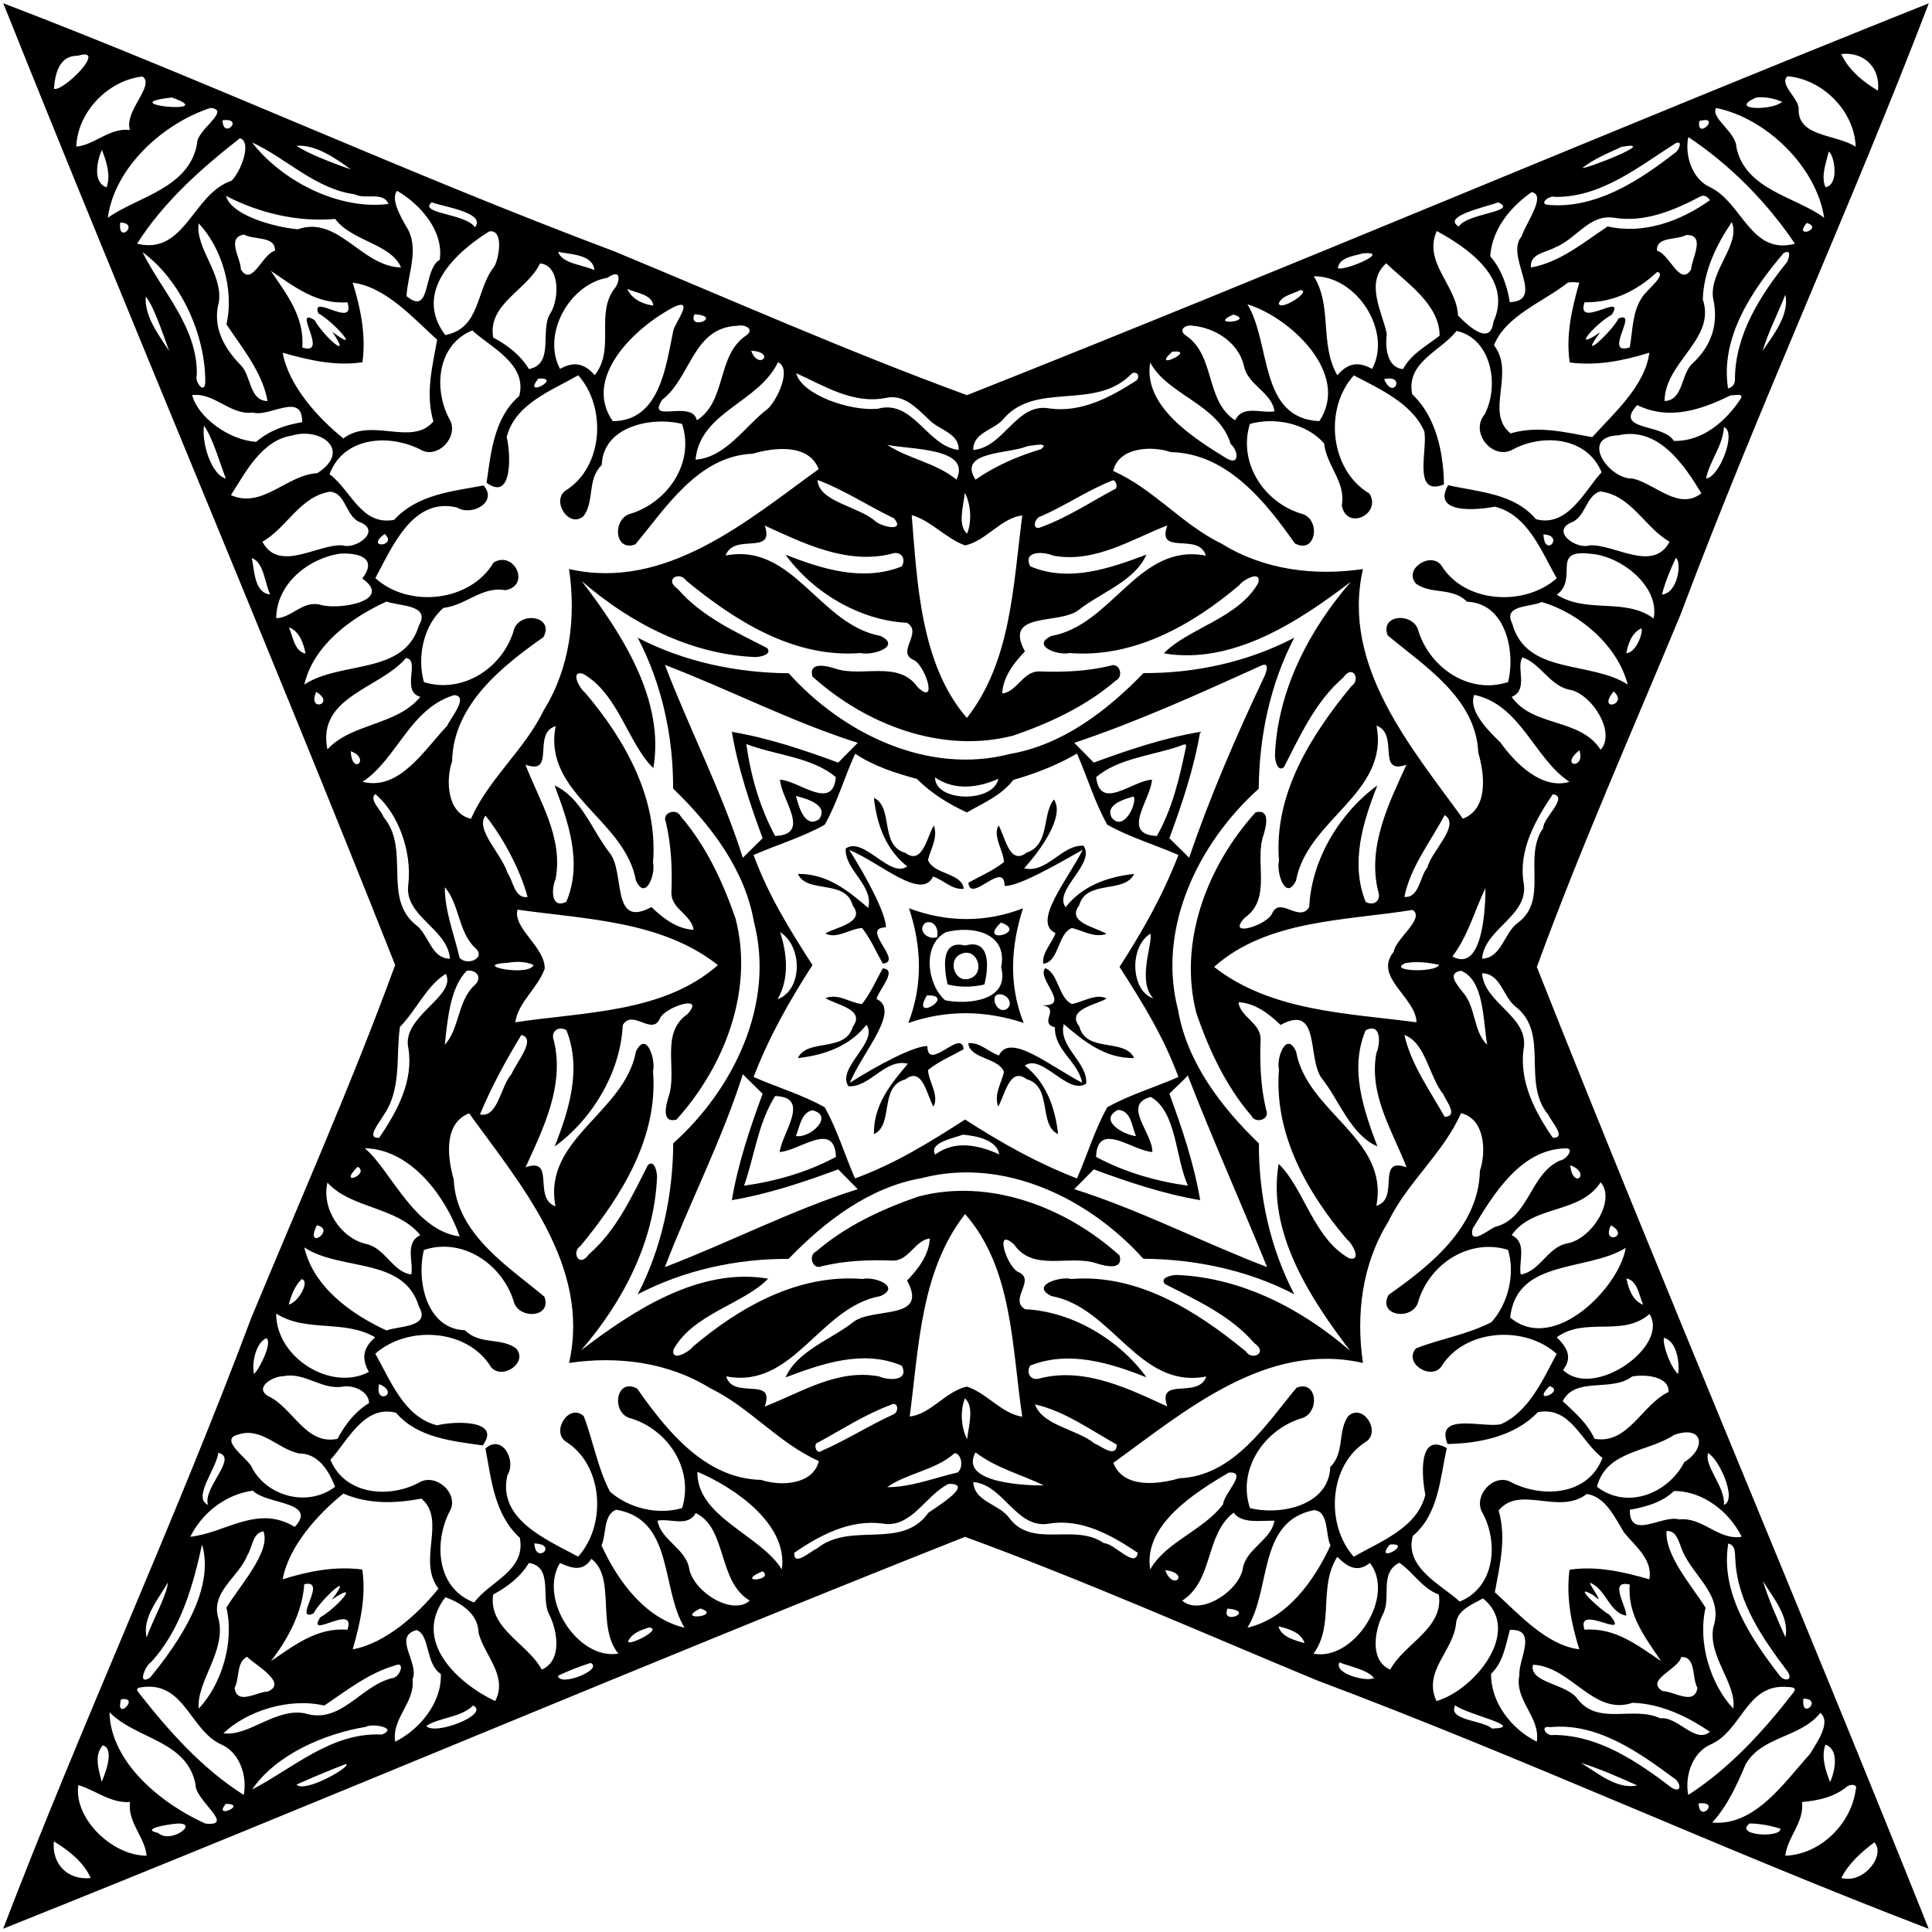<?xml version="1.0" encoding="UTF-8" ?>
<!DOCTYPE svg PUBLIC "-//W3C//DTD SVG 1.1//EN" "http://www.w3.org/Graphics/SVG/1.1/DTD/svg11.dtd">
<svg width="721pt" height="721pt" viewBox="0 0 721 721" version="1.1" xmlns="http://www.w3.org/2000/svg">
<path fill="#000000" opacity="1.00" d=" M 1.22 1.22 C 77.57 30.40 152.38 64.95 229.25 93.80 C 272.94 111.91 316.40 131.20 360.87 147.47 C 480.95 99.90 600.24 49.00 719.81 1.23 C 690.59 77.58 656.04 152.38 627.20 229.25 C 609.09 272.94 589.80 316.40 573.53 360.87 C 621.10 480.95 672.00 600.24 719.77 719.81 C 643.42 690.59 568.62 656.04 491.75 627.20 C 448.06 609.09 404.60 589.80 360.13 573.53 C 240.05 621.10 120.76 672.00 1.19 719.77 C 30.41 643.42 64.96 568.62 93.80 491.75 C 111.91 448.06 131.20 404.60 147.47 360.13 C 99.89 240.06 49.04 120.78 1.22 1.22 M 29.08 20.80 C 22.11 20.65 20.52 27.53 20.14 33.14 C 23.58 34.38 40.51 17.29 29.08 20.80 M 687.15 20.15 C 689.70 25.99 695.53 30.77 700.84 33.82 C 701.77 25.28 695.67 19.24 687.15 20.15 M 53.20 28.55 C 40.38 29.96 28.97 41.70 28.46 54.71 C 35.32 54.14 40.86 47.57 48.50 48.51 C 46.17 41.51 57.96 31.94 53.20 28.55 M 667.07 28.45 C 663.86 31.50 671.04 36.39 671.25 40.47 C 670.74 51.21 684.99 49.95 692.52 54.74 C 692.07 41.47 680.21 29.57 667.07 28.45 M 64.14 36.39 C 40.84 38.95 82.93 42.94 64.14 36.39 M 655.36 36.42 C 644.63 41.14 661.28 41.40 665.07 38.02 C 662.05 36.70 658.63 36.00 655.36 36.42 M 78.57 40.27 C 61.03 45.98 42.77 62.34 40.24 81.28 C 51.05 73.46 70.62 70.39 73.55 53.56 C 73.30 48.52 86.48 41.08 78.57 40.27 M 640.42 40.30 C 638.24 44.01 647.88 49.24 648.01 54.98 C 651.33 70.97 670.51 73.51 680.76 81.28 C 677.87 62.15 658.99 44.00 640.42 40.30 M 83.06 44.88 C 83.24 52.34 91.41 43.83 83.06 44.88 M 634.17 45.16 C 633.01 52.68 642.80 42.86 634.17 45.16 M 89.55 51.58 C 75.12 62.85 60.95 75.46 51.15 90.96 C 69.18 95.31 71.86 72.29 86.40 67.45 C 89.88 64.08 94.14 52.97 89.55 51.58 M 630.04 51.15 C 628.69 57.99 631.41 66.79 638.18 69.87 C 650.19 75.54 653.36 95.39 669.85 90.96 C 659.47 75.51 645.58 61.42 630.04 51.15 M 94.08 53.17 C 105.01 67.37 126.23 78.50 144.96 76.11 C 143.07 71.31 136.25 74.60 132.49 72.53 C 117.75 70.61 106.76 58.93 94.08 53.17 M 625.42 53.40 C 611.75 62.02 597.77 73.63 580.44 73.49 C 578.48 72.67 574.07 76.01 577.58 76.44 C 595.48 78.06 611.54 67.56 625.07 57.04 C 626.44 56.36 628.21 52.22 625.42 53.40 M 110.64 54.41 C 114.99 57.35 124.19 60.90 130.91 63.20 C 125.17 59.05 117.92 53.90 110.64 54.41 M 605.20 54.79 C 600.19 57.12 594.95 59.20 590.58 62.64 C 591.56 63.26 619.91 52.20 605.20 54.79 M 38.02 55.93 C 36.20 60.00 34.51 68.09 39.76 69.91 C 41.44 65.48 39.71 60.17 38.02 55.93 M 682.46 56.55 C 681.50 60.80 679.45 65.67 681.25 69.89 C 686.64 68.82 684.46 57.67 682.46 56.55 M 148.16 71.20 C 145.75 74.30 149.44 80.71 151.51 84.39 C 156.89 92.35 152.03 102.64 151.72 110.53 C 161.09 118.24 157.74 100.61 164.10 96.96 C 165.66 86.34 157.09 76.38 148.16 71.20 M 571.58 71.70 C 563.57 77.30 556.83 85.57 556.13 95.62 C 560.32 100.50 562.43 106.49 563.44 112.77 C 577.09 112.17 561.38 95.57 567.88 88.18 C 569.20 83.63 577.37 72.75 571.58 71.70 M 84.37 73.12 C 86.15 80.18 101.92 84.73 111.14 85.56 C 126.30 80.28 134.77 99.44 149.66 99.82 C 145.89 90.90 131.33 90.09 125.09 81.71 C 111.10 82.95 96.69 79.50 84.37 73.12 M 634.45 73.38 C 624.71 78.52 613.77 83.10 602.51 81.29 C 593.19 79.67 588.19 89.29 580.34 92.34 C 576.96 94.27 570.75 94.63 571.33 99.84 C 582.22 97.89 591.09 90.36 599.97 84.50 C 613.42 87.56 627.14 82.54 638.12 74.72 C 637.31 73.41 635.95 72.52 634.45 73.38 M 161.10 75.51 C 155.95 79.73 173.96 79.67 177.24 84.84 C 181.58 79.38 165.59 77.19 161.10 75.51 M 559.11 75.52 C 555.25 77.05 537.70 80.68 544.42 84.54 C 547.37 79.55 566.95 79.05 559.11 75.52 M 44.88 83.06 C 43.83 91.41 52.34 83.24 44.88 83.06 M 74.16 83.37 C 72.72 92.37 83.33 102.26 81.66 112.84 C 79.21 121.97 83.55 129.84 89.81 136.24 C 93.86 140.19 92.93 149.57 99.84 149.67 C 97.89 138.78 90.36 129.91 84.50 121.03 C 87.56 107.82 82.49 92.14 74.16 83.37 M 646.28 82.88 C 640.49 91.41 635.75 101.31 635.47 111.77 C 640.45 126.60 621.37 134.95 621.18 149.66 C 628.25 149.43 627.22 139.66 631.60 135.64 C 638.75 129.12 641.45 120.78 639.32 111.37 C 637.74 101.20 649.75 91.24 646.28 82.88 M 674.24 83.20 C 669.05 89.47 680.79 85.23 674.24 83.20 M 182.56 86.37 C 169.83 94.29 154.15 108.97 166.15 125.04 C 179.53 122.50 177.51 107.99 184.51 99.41 C 186.40 95.84 187.95 85.45 182.56 86.37 M 536.19 86.22 C 530.94 97.84 543.63 106.51 544.12 117.74 C 547.22 120.94 556.19 129.72 557.33 120.09 C 564.70 103.92 547.44 92.35 536.19 86.22 M 91.08 87.54 C 84.30 88.62 89.86 96.34 89.90 100.53 C 94.01 107.33 98.01 94.57 102.62 93.59 C 102.87 87.94 94.71 89.64 91.08 87.54 M 629.23 87.70 C 625.80 89.74 617.97 88.07 618.38 93.59 C 622.98 94.57 626.99 107.33 631.10 100.53 C 631.36 96.37 636.77 87.49 629.23 87.70 M 53.17 94.08 C 60.37 108.64 73.81 122.10 73.45 139.91 C 72.47 142.52 76.44 147.43 76.61 142.61 C 76.69 124.74 67.30 104.38 53.17 94.08 M 208.28 93.97 C 209.73 98.40 217.52 98.82 221.85 100.80 C 221.22 94.80 212.72 94.99 208.28 93.97 M 508.63 94.53 C 505.33 95.56 499.87 95.94 499.27 100.06 C 501.23 101.40 519.84 93.65 508.63 94.53 M 665.62 94.46 C 653.89 108.23 641.88 125.94 644.89 144.96 C 646.72 144.52 647.63 143.03 647.46 141.20 C 647.66 124.71 656.95 110.15 666.95 97.74 C 667.74 95.98 668.59 92.89 665.62 94.46 M 201.53 98.32 C 196.83 108.27 181.88 113.38 184.05 125.95 C 189.37 128.80 194.15 132.42 197.39 137.73 C 207.26 135.82 201.14 122.85 205.59 116.61 C 208.75 111.19 208.96 98.97 201.53 98.32 M 517.33 98.25 C 509.30 105.47 515.80 116.22 517.52 124.57 C 516.93 129.46 517.48 137.21 523.61 137.73 C 526.70 131.93 532.54 129.02 537.24 125.28 C 537.34 113.45 524.06 104.88 517.33 98.25 M 101.08 101.08 C 106.80 109.62 113.73 118.21 112.80 129.66 C 123.15 133.14 108.67 114.01 117.42 119.49 C 120.68 125.41 131.87 135.39 124.00 123.83 C 135.70 132.60 124.24 119.80 118.82 116.95 C 115.73 109.16 132.86 123.06 129.66 112.80 C 118.21 113.74 109.62 106.80 101.08 101.08 M 618.49 101.45 C 611.09 108.36 601.91 113.07 591.34 112.80 C 587.86 123.15 606.99 108.67 601.51 117.42 C 595.58 120.68 585.61 131.87 597.17 124.00 C 588.40 135.70 601.19 124.24 604.05 118.82 C 611.84 115.73 597.94 132.86 608.20 129.66 C 609.36 123.36 609.06 116.51 612.82 110.96 C 614.37 108.25 622.23 102.50 618.49 101.45 M 226.73 103.65 C 212.37 106.12 202.16 124.88 209.00 137.67 C 214.10 134.79 218.02 135.52 221.94 140.01 C 229.80 130.13 221.94 117.03 229.51 107.45 C 231.12 105.56 232.27 99.74 226.73 103.65 M 490.28 103.09 C 497.35 114.36 492.33 128.31 499.06 140.03 C 502.96 135.54 506.90 134.74 512.04 137.69 C 519.55 124.01 506.66 103.00 490.28 103.09 M 131.62 105.49 C 134.63 115.07 136.61 125.14 135.27 135.19 C 125.19 136.73 115.15 134.38 105.49 131.63 C 107.70 143.90 118.66 156.00 128.15 163.62 C 138.63 155.57 153.74 166.77 161.74 157.26 C 158.67 146.99 161.41 136.49 163.14 126.79 C 154.31 118.82 143.97 107.04 131.62 105.49 M 585.07 105.50 C 576.00 112.67 561.86 117.80 557.54 128.86 C 565.61 139.10 554.00 154.00 563.74 161.74 C 574.00 158.67 584.51 161.41 594.21 163.14 C 602.18 154.31 613.96 143.97 615.51 131.62 C 605.93 134.63 595.87 136.61 585.81 135.27 C 584.27 125.19 586.61 115.15 589.37 105.49 C 587.94 105.32 586.47 105.14 585.07 105.50 M 234.07 107.78 C 235.75 111.62 239.85 113.53 243.80 114.04 C 243.35 109.77 237.27 109.39 234.07 107.78 M 485.19 108.28 C 482.56 109.72 478.36 110.26 477.19 113.30 C 478.13 116.25 489.98 108.19 485.19 108.28 M 54.40 110.66 C 53.82 118.00 59.24 125.00 63.13 131.01 C 60.76 124.64 57.62 114.66 54.40 110.66 M 666.27 109.98 C 663.48 116.97 659.99 123.70 657.80 130.91 C 661.82 125.01 667.87 117.40 666.27 109.98 M 251.69 114.48 C 237.52 121.73 217.17 140.61 228.66 157.17 C 246.23 157.16 248.53 136.63 251.28 123.30 C 252.08 120.18 259.19 111.14 251.69 114.48 M 465.53 113.56 C 474.42 128.22 469.75 156.10 492.34 157.17 C 504.08 139.67 481.69 118.53 465.53 113.56 M 259.18 117.27 C 256.48 123.67 270.10 118.12 259.18 117.27 M 460.26 117.39 C 450.15 121.84 468.92 119.92 460.26 117.39 M 275.17 121.58 C 258.51 122.19 257.95 140.84 247.12 149.20 C 241.01 158.36 258.36 148.92 260.06 156.86 C 271.31 149.58 267.35 132.79 278.34 125.28 C 281.91 122.84 277.90 120.92 275.17 121.58 M 445.06 121.56 C 442.30 121.01 439.50 123.25 442.66 125.28 C 453.65 132.79 449.69 149.58 460.94 156.86 C 463.79 150.98 470.60 154.34 475.61 153.50 C 474.73 146.55 465.74 143.73 464.26 136.72 C 462.34 127.94 453.59 122.32 445.06 121.56 M 176.25 123.31 C 163.18 128.64 161.73 144.97 167.59 156.16 C 171.77 162.55 163.31 171.93 156.62 167.62 C 144.91 161.88 128.25 163.02 122.97 176.94 C 130.95 182.86 134.86 196.37 147.11 193.99 C 155.78 184.50 168.74 183.37 180.45 181.17 C 185.98 187.35 175.99 192.82 170.54 189.39 C 153.91 185.38 146.23 204.48 140.08 215.75 C 152.41 226.97 175.42 224.76 184.21 209.92 C 191.87 205.31 198.21 218.46 188.60 220.26 C 179.92 218.66 173.84 225.94 165.50 226.86 C 158.00 233.29 155.55 245.35 158.22 254.57 C 172.43 258.95 187.20 249.63 191.61 235.66 C 193.24 227.82 207.19 229.69 202.79 237.78 C 187.70 248.41 169.17 262.83 168.72 284.05 C 166.24 291.39 166.90 303.50 175.76 305.57 C 182.44 290.49 195.82 279.80 202.97 264.97 C 212.72 249.24 215.02 230.35 212.36 212.36 C 248.49 220.59 279.05 194.19 305.52 175.07 C 301.83 165.50 289.03 166.94 280.87 169.33 C 260.43 170.13 248.21 189.94 237.11 203.14 C 229.10 206.20 228.39 193.17 235.66 191.61 C 249.48 187.15 259.28 172.45 254.53 158.20 C 243.16 155.36 225.03 159.08 224.56 173.54 C 219.02 178.97 221.97 186.76 217.83 192.57 C 212.36 197.37 205.75 187.09 210.95 183.15 C 225.23 174.39 226.42 152.00 215.81 140.05 C 206.02 145.67 192.11 150.75 189.08 163.16 C 190.60 168.85 191.47 187.46 181.59 180.15 C 183.18 169.04 184.33 155.91 193.77 147.78 C 196.96 135.84 182.84 129.47 176.25 123.31 M 543.58 123.50 C 537.62 131.09 524.64 135.18 527.01 147.11 C 536.21 155.78 538.69 169.47 538.88 180.79 C 526.83 185.59 533.01 167.25 531.49 160.86 C 526.83 150.38 514.58 145.05 505.25 140.08 C 494.03 152.41 496.24 175.42 511.08 184.21 C 515.69 191.87 502.53 198.21 500.74 188.60 C 502.34 179.92 495.06 173.84 494.14 165.50 C 487.71 158.00 475.65 155.55 466.43 158.22 C 462.05 172.43 471.37 187.20 485.34 191.61 C 493.18 193.24 491.31 207.19 483.22 202.79 C 472.59 187.70 458.17 169.17 436.95 168.72 C 429.61 166.24 417.50 166.90 415.43 175.76 C 430.51 182.44 441.20 195.82 456.03 202.97 C 471.76 212.72 490.65 215.02 508.64 212.36 C 500.41 248.49 526.81 279.05 545.93 305.52 C 555.50 301.83 554.06 289.03 551.67 280.87 C 550.87 260.43 531.05 248.21 517.86 237.11 C 514.80 229.10 527.83 228.39 529.39 235.66 C 533.85 249.48 548.55 259.28 562.80 254.53 C 565.64 243.16 561.91 225.03 547.46 224.56 C 542.03 219.02 534.23 221.97 528.43 217.83 C 523.63 212.36 533.91 205.75 537.85 210.95 C 546.61 225.23 569.00 226.42 580.95 215.81 C 575.33 206.02 570.25 192.11 557.84 189.08 C 551.67 190.32 534.14 192.04 540.42 181.06 C 551.89 183.67 564.95 184.03 573.22 193.77 C 585.16 196.96 591.53 182.84 597.69 176.25 C 592.36 163.18 576.02 161.73 564.84 167.59 C 557.30 172.18 548.26 161.50 554.09 154.59 C 559.72 143.61 556.45 126.30 543.58 123.50 M 280.34 130.90 C 283.11 138.48 289.74 131.36 280.34 130.90 M 437.49 131.25 C 428.89 138.91 447.27 130.31 437.49 131.25 M 290.33 135.18 C 283.17 150.28 261.24 153.63 259.57 171.55 C 270.99 170.65 278.02 158.98 286.56 152.53 C 290.38 148.82 295.49 137.42 290.33 135.18 M 429.23 135.29 C 426.54 151.59 445.29 163.42 457.91 171.17 C 462.88 173.89 461.95 167.84 459.27 165.70 C 454.86 150.83 435.86 147.59 429.23 135.29 M 297.13 139.27 C 299.18 147.37 317.41 153.54 327.54 152.55 C 340.85 148.87 345.97 166.62 357.78 167.91 C 357.94 161.71 350.70 160.53 347.07 156.97 C 342.43 152.71 337.50 146.81 330.41 148.53 C 318.27 150.88 307.42 143.91 297.13 139.27 M 422.41 139.37 C 408.67 153.80 386.10 141.74 373.95 156.96 C 370.31 160.53 363.06 161.71 363.21 167.91 C 374.72 167.05 379.31 150.03 391.73 152.44 C 403.58 154.04 414.43 148.23 424.05 142.01 C 425.61 140.72 424.48 138.28 422.41 139.37 M 200.92 141.29 C 194.60 149.03 210.34 140.74 200.92 141.29 M 516.53 141.51 C 520.06 149.71 524.77 139.50 516.53 141.51 M 71.71 147.45 C 73.81 155.68 85.51 164.32 95.62 164.87 C 100.50 160.68 106.49 158.56 112.77 157.56 C 112.89 145.99 100.72 155.82 94.29 153.96 C 85.83 154.99 80.05 146.43 71.71 147.45 M 645.86 147.53 C 634.95 152.88 623.06 157.04 610.98 151.17 C 602.00 160.90 620.69 157.92 624.66 164.55 C 635.22 164.82 644.05 157.30 649.59 148.81 C 650.95 146.49 647.13 147.67 645.86 147.53 M 76.15 158.83 C 75.14 165.17 78.90 177.29 84.28 178.56 C 82.05 172.93 79.57 163.81 76.15 158.83 M 643.36 159.39 C 643.02 166.32 637.67 172.64 636.72 178.56 C 641.55 178.20 648.28 161.23 643.36 159.39 M 108.76 162.59 C 97.52 164.40 91.38 176.72 86.18 184.79 C 98.02 189.98 106.98 177.19 118.42 176.58 C 131.53 168.10 119.64 159.21 108.76 162.59 M 603.92 162.46 C 589.27 163.02 600.44 179.02 609.37 178.59 C 617.79 180.60 626.49 190.70 634.93 184.09 C 628.54 173.51 618.86 159.03 603.92 162.46 M 331.11 166.00 C 338.76 171.17 349.36 172.70 356.94 178.99 C 362.79 166.90 339.24 167.84 331.11 166.00 M 383.04 166.60 C 376.97 169.38 357.09 168.29 364.06 178.99 C 371.53 173.81 379.75 170.26 388.47 167.63 C 392.17 164.83 384.84 166.31 383.04 166.60 M 305.11 179.12 C 305.41 187.25 320.35 188.92 326.59 194.45 C 328.95 196.60 337.95 198.64 333.66 193.45 C 324.07 188.88 315.06 182.85 305.11 179.12 M 415.18 179.30 C 405.96 182.91 397.70 188.65 388.62 192.61 C 385.95 193.13 384.85 198.31 388.58 196.70 C 398.09 193.23 406.73 187.54 415.65 182.72 C 417.58 182.49 416.47 178.82 415.18 179.30 M 123.14 183.50 C 111.89 185.32 107.11 196.94 97.92 202.18 C 104.19 213.80 118.38 203.04 127.76 203.50 C 132.51 205.18 142.09 198.56 134.91 195.11 C 128.84 193.25 129.34 183.87 123.14 183.50 M 597.14 183.40 C 591.70 185.02 591.88 193.12 586.09 195.11 C 578.91 198.56 588.49 205.18 593.24 203.50 C 602.62 203.04 616.81 213.80 623.08 202.18 C 613.72 196.83 608.82 184.76 597.14 183.40 M 360.07 183.92 C 359.63 188.29 357.22 196.18 360.91 199.13 C 362.84 194.35 362.21 187.90 360.07 183.92 M 340.24 192.23 C 342.25 216.53 343.36 247.90 360.84 267.92 C 377.50 246.64 378.08 218.10 381.51 192.38 C 373.61 193.21 368.10 201.84 360.16 203.54 C 352.90 200.92 347.46 194.29 340.24 192.23 M 285.39 196.13 C 289.34 207.56 273.87 198.66 270.81 207.31 C 296.00 202.40 305.70 233.12 328.58 237.32 C 336.68 241.22 325.53 244.80 321.18 243.70 C 296.35 245.69 274.47 231.78 256.09 216.70 C 253.80 213.07 247.54 216.08 252.95 219.80 C 261.70 230.00 274.53 235.82 286.26 241.82 C 288.35 244.24 283.62 245.23 281.77 245.20 C 257.61 244.20 235.13 232.48 217.10 216.87 C 232.02 236.41 248.19 261.11 243.82 286.65 C 234.46 277.71 230.76 258.73 217.45 251.38 C 212.50 250.27 216.55 257.29 218.38 258.52 C 233.33 276.17 245.64 297.97 243.70 321.88 C 244.76 326.22 240.89 336.47 237.32 328.58 C 233.22 305.77 202.48 296.15 207.36 271.01 C 198.42 273.53 207.67 289.55 196.09 285.37 C 201.26 298.83 210.25 312.41 207.35 328.01 C 205.76 331.55 205.49 339.45 211.34 336.53 C 217.49 322.13 212.11 306.82 206.97 293.16 C 217.00 297.60 221.07 310.18 227.65 318.47 C 233.32 325.85 228.00 346.72 243.10 338.51 C 247.16 342.38 252.44 346.70 258.83 346.98 C 258.09 341.42 250.70 339.36 250.55 333.38 C 250.91 324.44 250.57 315.53 248.48 306.78 C 246.89 303.20 252.52 301.41 254.05 304.68 C 263.52 315.68 269.74 329.06 274.46 342.68 C 281.49 369.39 270.42 397.92 252.46 417.82 C 246.77 419.32 248.51 412.47 249.49 409.35 C 252.95 399.24 246.19 385.64 256.53 378.47 C 263.72 370.70 247.73 375.85 246.17 380.29 C 243.21 386.53 236.01 376.45 232.41 382.55 C 231.57 400.33 220.86 417.85 206.99 427.87 C 212.39 414.17 217.14 398.97 211.38 384.46 C 208.31 382.66 205.39 385.00 206.69 388.36 C 210.79 405.05 202.68 421.30 196.13 435.61 C 207.56 431.66 198.66 447.12 207.31 450.19 C 202.40 425.00 233.12 415.30 237.32 392.42 C 241.22 384.31 244.80 395.47 243.70 399.82 C 245.69 424.65 231.78 446.53 216.70 464.91 C 213.07 467.20 216.08 473.45 219.80 468.05 C 230.00 459.30 235.82 446.47 241.82 434.74 C 244.24 432.65 245.23 437.38 245.20 439.23 C 244.20 463.39 232.48 485.87 216.87 503.90 C 236.41 488.98 261.11 472.81 286.65 477.18 C 277.71 486.54 258.73 490.24 251.38 503.55 C 250.27 508.50 257.29 504.44 258.52 502.62 C 276.17 487.66 297.97 475.36 321.88 477.30 C 326.22 476.24 336.47 480.11 328.58 483.68 C 305.77 487.78 296.15 518.52 271.01 513.64 C 273.53 522.58 289.55 513.33 285.37 524.91 C 298.83 519.74 312.41 510.75 328.01 513.65 C 331.55 515.23 339.45 515.52 336.53 509.66 C 322.13 503.51 306.82 508.89 293.16 514.03 C 297.60 504.00 310.18 499.93 318.47 493.35 C 325.85 487.68 346.72 492.99 338.51 477.90 C 342.38 473.83 346.70 468.56 346.98 462.17 C 341.42 462.91 339.36 470.30 333.38 470.45 C 324.44 470.09 315.53 470.42 306.78 472.52 C 303.20 474.11 301.41 468.48 304.68 466.95 C 315.68 457.48 329.06 451.26 342.68 446.54 C 369.39 439.51 397.92 450.58 417.82 468.54 C 419.32 474.23 412.47 472.49 409.35 471.51 C 399.24 468.05 385.64 474.81 378.47 464.47 C 370.70 457.28 375.85 473.27 380.29 474.83 C 386.53 477.79 376.45 484.99 382.55 488.59 C 400.33 489.43 417.85 500.14 427.87 514.01 C 414.17 508.61 398.97 503.86 384.46 509.62 C 382.66 512.69 385.00 515.61 388.36 514.31 C 405.05 510.21 421.30 518.32 435.61 524.87 C 431.66 513.44 447.12 522.34 450.19 513.69 C 425.00 518.60 415.30 487.88 392.42 483.68 C 384.31 479.78 395.47 476.20 399.82 477.30 C 424.65 475.31 446.53 489.22 464.91 504.30 C 467.20 507.94 473.45 504.91 468.05 501.20 C 459.30 491.00 446.47 485.18 434.74 479.18 C 432.65 476.76 437.38 475.77 439.23 475.80 C 463.39 476.80 485.87 488.52 503.90 504.13 C 488.98 484.59 472.81 459.89 477.18 434.35 C 486.54 443.29 490.24 462.27 503.55 469.62 C 508.50 470.73 504.44 463.70 502.62 462.48 C 487.66 444.83 475.36 423.03 477.30 399.12 C 476.24 394.78 480.11 384.53 483.68 392.42 C 487.78 415.23 518.52 424.84 513.64 449.99 C 522.58 447.47 513.33 431.45 524.91 435.63 C 519.74 422.17 510.75 408.59 513.65 392.99 C 515.23 389.44 515.52 381.55 509.66 384.47 C 503.51 398.87 508.89 414.18 514.03 427.84 C 504.00 423.40 499.93 410.82 493.35 402.53 C 487.68 395.15 492.99 374.28 477.90 382.49 C 473.83 378.61 468.56 374.30 462.17 374.02 C 462.91 379.58 470.30 381.64 470.45 387.62 C 470.09 396.56 470.42 405.47 472.52 414.22 C 474.11 417.80 468.48 419.58 466.95 416.32 C 457.48 405.32 451.26 391.93 446.54 378.32 C 439.51 351.61 450.58 323.08 468.54 303.18 C 474.23 301.68 472.49 308.53 471.51 311.65 C 468.05 321.76 474.81 335.36 464.47 342.53 C 457.28 350.30 473.27 345.15 474.83 340.71 C 477.79 334.47 484.99 344.55 488.59 338.45 C 489.43 320.67 500.14 303.15 514.01 293.13 C 508.61 306.83 503.86 322.03 509.62 336.54 C 512.69 338.33 515.61 336.00 514.31 332.64 C 510.21 315.95 518.32 299.70 524.87 285.39 C 513.44 289.34 522.34 273.87 513.69 270.81 C 518.60 296.00 487.88 305.70 483.68 328.58 C 479.78 336.68 476.20 325.53 477.30 321.18 C 475.31 296.35 489.22 274.47 504.30 256.09 C 507.94 253.80 504.91 247.54 501.20 252.95 C 491.00 261.70 485.18 274.53 479.18 286.26 C 476.76 288.35 475.77 283.62 475.80 281.77 C 476.80 257.61 488.52 235.13 504.13 217.10 C 484.59 232.02 459.89 248.19 434.35 243.82 C 443.29 234.46 462.27 230.76 469.62 217.45 C 470.73 212.50 463.70 216.55 462.48 218.38 C 444.83 233.33 423.03 245.64 399.12 243.70 C 394.78 244.76 384.53 240.89 392.42 237.32 C 415.23 233.22 424.84 202.48 449.99 207.36 C 447.47 198.42 431.45 207.67 435.63 196.09 C 422.17 201.26 408.59 210.25 392.99 207.35 C 389.44 205.76 381.55 205.49 384.47 211.34 C 398.87 217.49 414.18 212.11 427.84 206.97 C 423.40 217.00 410.82 221.07 402.53 227.65 C 395.15 233.32 374.28 228.00 382.49 243.10 C 378.61 247.16 374.30 252.44 374.02 258.83 C 379.58 258.09 381.64 250.70 387.62 250.55 C 396.56 250.91 405.47 250.57 414.22 248.48 C 417.80 246.89 419.58 252.52 416.32 254.05 C 405.32 263.52 391.93 269.74 378.32 274.46 C 351.61 281.49 323.08 270.42 303.18 252.46 C 301.68 246.77 308.53 248.51 311.65 249.49 C 321.76 252.95 335.36 246.19 342.53 256.53 C 350.30 263.72 345.15 247.73 340.71 246.17 C 334.47 243.21 344.55 236.01 338.45 232.41 C 320.67 231.57 303.15 220.86 293.13 206.99 C 306.83 212.39 322.03 217.14 336.54 211.38 C 338.33 208.31 336.00 205.39 332.64 206.69 C 315.95 210.79 299.70 202.68 285.39 196.13 M 143.54 199.25 C 135.83 205.01 148.70 203.92 143.54 199.25 M 575.99 199.42 C 576.39 208.56 584.08 199.81 575.99 199.42 M 127.01 206.60 C 115.13 208.32 103.14 217.86 103.09 230.72 C 108.90 230.55 113.12 223.93 119.59 225.71 C 126.51 227.75 146.98 224.26 135.19 215.88 C 140.98 208.43 134.11 206.23 127.01 206.60 M 593.21 206.63 C 578.56 204.97 589.23 215.87 580.99 221.94 C 592.34 229.14 606.28 222.89 617.12 230.79 C 619.48 219.06 605.22 207.37 593.21 206.63 M 93.97 208.28 C 94.99 212.72 94.80 221.22 100.80 221.85 C 98.82 217.52 98.40 209.73 93.97 208.28 M 625.40 208.21 C 623.31 212.61 621.49 217.16 620.20 221.85 C 625.93 221.61 627.86 209.93 625.40 208.21 M 144.25 224.48 C 131.10 230.50 117.05 240.65 113.56 255.47 C 127.15 246.50 150.80 252.10 156.35 233.38 C 160.88 225.58 148.88 226.25 144.25 224.48 M 575.33 224.67 C 571.29 226.66 560.73 225.62 564.35 232.71 C 569.57 252.03 593.63 246.48 607.44 255.47 C 603.68 240.83 589.30 228.67 575.33 224.67 M 107.80 234.09 C 109.32 237.43 109.80 243.06 114.04 243.91 C 113.25 240.06 111.80 235.61 107.80 234.09 M 612.54 234.48 C 608.99 236.12 607.58 240.21 606.91 243.78 C 610.67 243.64 613.36 235.73 612.54 234.48 M 151.51 245.57 C 141.64 257.13 118.16 259.92 122.19 279.67 C 131.07 269.86 148.09 270.80 156.86 260.06 C 149.44 257.97 157.03 246.23 151.51 245.57 M 568.18 245.33 C 565.64 249.08 570.62 257.44 564.14 260.06 C 572.13 271.50 589.61 267.79 597.34 279.80 C 602.97 273.65 594.71 259.81 586.43 257.53 C 578.55 256.38 575.15 247.68 568.18 245.33 M 118.03 258.21 C 114.46 265.96 125.51 262.76 118.03 258.21 M 602.21 258.04 C 595.67 265.86 607.94 263.09 602.21 258.04 M 169.47 259.41 C 152.94 264.41 148.07 283.41 135.29 291.77 C 149.10 295.21 158.34 279.82 166.89 270.85 C 167.87 268.26 175.30 259.75 169.47 259.41 M 550.14 259.32 C 547.91 265.25 555.38 272.68 559.94 277.08 C 565.66 285.12 575.61 294.81 585.71 291.77 C 572.70 283.32 567.49 262.88 550.14 259.32 M 130.90 280.34 C 131.36 289.74 138.48 283.11 130.90 280.34 M 589.38 280.00 C 581.64 286.31 591.91 287.18 589.38 280.00 M 140.05 296.33 C 137.57 298.47 142.26 302.28 143.14 304.92 C 153.37 317.09 142.43 335.39 155.53 345.43 C 160.11 349.13 160.97 357.70 167.91 357.79 C 167.12 346.43 150.52 341.97 152.40 329.87 C 153.72 317.92 148.75 303.60 140.05 296.33 M 579.48 296.40 C 572.98 306.08 566.68 317.16 568.57 329.29 C 570.94 341.74 554.02 346.34 553.09 357.78 C 560.42 357.48 561.23 348.19 566.41 344.41 C 578.12 335.78 568.19 319.93 575.92 309.01 C 575.77 305.34 585.68 297.23 579.48 296.40 M 181.17 304.38 C 177.18 309.50 187.37 318.94 189.34 325.66 C 191.59 328.72 191.93 335.41 196.89 334.76 C 194.03 324.22 187.61 312.44 181.17 304.38 M 539.13 304.19 C 533.85 314.11 526.29 323.64 524.10 334.73 C 529.71 335.14 529.78 327.15 532.71 323.70 C 534.15 317.65 545.18 307.91 539.13 304.19 M 166.00 331.11 C 166.00 340.13 169.50 348.67 171.48 357.37 C 174.16 360.68 181.76 357.50 177.29 353.74 C 170.92 347.60 171.45 337.25 166.00 331.11 M 554.34 331.47 C 550.29 339.76 547.86 349.33 542.01 356.94 C 553.72 363.45 554.40 337.05 554.34 331.47 M 193.13 339.47 C 191.26 346.31 203.45 353.46 203.28 361.48 C 200.76 368.73 193.33 374.01 192.31 381.50 C 217.92 377.61 247.69 378.04 267.92 360.16 C 246.86 343.57 218.61 343.09 193.13 339.47 M 527.20 339.57 C 502.08 343.61 472.88 343.18 453.08 360.84 C 474.36 377.50 502.90 378.08 528.62 381.51 C 528.48 372.26 512.36 364.58 520.12 355.20 C 520.74 350.39 531.91 342.79 527.20 339.57 M 189.51 359.30 C 175.00 360.08 197.55 364.70 199.13 360.09 C 196.12 358.79 192.71 358.75 189.51 359.30 M 524.59 359.40 C 517.10 362.43 535.70 363.19 537.08 360.07 C 532.98 359.19 528.76 358.68 524.59 359.40 M 174.24 362.25 C 167.95 368.47 167.02 380.62 166.00 389.89 C 171.45 384.01 170.70 373.81 176.89 367.86 C 180.15 365.17 178.18 361.79 174.24 362.25 M 545.25 362.28 C 539.75 363.16 543.87 367.61 545.81 370.18 C 550.86 375.68 549.74 384.97 555.00 389.89 C 553.44 380.89 553.90 365.75 545.25 362.28 M 166.39 363.43 C 159.24 367.76 155.32 377.09 149.25 383.23 C 147.65 394.41 150.08 406.73 142.78 416.75 C 141.66 418.91 136.34 425.06 141.52 424.60 C 148.20 414.78 154.41 403.43 152.39 391.11 C 149.75 379.26 170.54 371.84 166.39 363.43 M 553.09 363.21 C 553.95 374.72 570.97 379.31 568.56 391.73 C 566.99 403.78 572.87 414.99 579.48 424.59 C 584.86 424.84 578.84 418.48 577.86 416.08 C 567.63 403.91 578.57 385.61 565.47 375.57 C 560.89 371.87 560.03 363.30 553.09 363.21 M 194.55 386.25 C 188.84 395.62 183.36 405.67 179.12 415.89 C 185.80 417.37 186.82 405.28 190.87 400.88 C 192.43 396.82 200.49 387.58 194.55 386.25 M 524.11 386.24 C 526.57 397.27 533.64 406.95 539.13 416.81 C 544.39 416.51 539.71 411.04 538.65 408.39 C 533.22 401.69 532.10 389.17 524.11 386.24 M 175.07 415.48 C 165.50 419.17 166.94 431.97 169.33 440.13 C 170.13 460.57 189.94 472.79 203.14 483.89 C 206.20 491.89 193.17 492.61 191.61 485.34 C 187.15 471.52 172.45 461.72 158.20 466.47 C 155.36 477.84 159.08 495.96 173.54 496.44 C 178.97 501.97 186.76 499.03 192.57 503.17 C 197.37 508.64 187.09 515.25 183.15 510.05 C 174.39 495.77 152.00 494.58 140.05 505.19 C 145.67 514.98 150.75 528.88 163.16 531.92 C 168.85 530.39 187.46 529.53 180.15 539.41 C 169.04 537.82 155.91 536.67 147.78 527.23 C 135.84 524.04 129.47 538.16 123.31 544.75 C 128.64 557.82 144.97 559.27 156.16 553.41 C 162.55 549.23 171.93 557.69 167.62 564.38 C 161.88 576.08 163.02 592.75 176.94 598.03 C 182.86 590.05 196.37 586.14 193.99 573.89 C 184.50 565.22 183.37 552.26 181.17 540.55 C 187.35 535.01 192.82 545.00 189.39 550.46 C 185.38 567.09 204.48 574.77 215.75 580.92 C 226.49 569.11 225.20 546.57 210.95 537.85 C 205.77 533.91 212.34 523.61 217.82 528.45 C 221.35 537.49 222.88 547.44 227.59 556.61 C 234.62 562.90 245.61 565.49 254.57 562.78 C 258.95 548.57 249.63 533.80 235.66 529.39 C 227.82 527.75 229.69 513.81 237.78 518.21 C 248.41 533.30 262.83 551.83 284.05 552.28 C 291.39 554.76 303.50 554.09 305.57 545.24 C 290.49 538.55 279.80 525.18 264.97 518.03 C 249.24 508.28 230.35 505.98 212.36 508.64 C 220.59 472.51 194.19 441.95 175.07 415.48 M 545.24 415.43 C 538.55 430.51 525.18 441.20 518.03 456.03 C 508.28 471.76 505.98 490.65 508.64 508.64 C 472.51 500.41 441.95 526.81 415.48 545.93 C 419.17 555.50 431.97 554.06 440.13 551.67 C 460.57 550.87 472.79 531.05 483.89 517.86 C 491.89 514.80 492.61 527.83 485.34 529.39 C 471.52 533.85 461.72 548.55 466.47 562.80 C 477.84 565.64 495.96 561.91 496.44 547.46 C 501.97 542.03 499.03 534.23 503.17 528.43 C 508.64 523.63 515.25 533.91 510.05 537.85 C 495.77 546.61 494.58 569.00 505.19 580.95 C 514.98 575.33 528.89 570.25 531.92 557.84 C 530.67 551.67 528.96 534.14 539.94 540.42 C 537.33 551.89 536.97 564.95 527.23 573.22 C 524.04 585.16 538.16 591.53 544.75 597.69 C 557.82 592.36 559.27 576.02 553.41 564.84 C 549.23 558.45 557.69 549.07 564.38 553.38 C 576.08 559.12 592.75 557.97 598.03 544.06 C 590.05 538.14 586.14 524.63 573.89 527.01 C 565.22 536.21 551.52 538.69 540.21 538.88 C 535.41 526.83 553.75 533.01 560.14 531.49 C 570.62 526.83 575.95 514.58 580.92 505.25 C 569.11 494.51 546.57 495.80 537.85 510.05 C 533.91 515.23 523.61 508.66 528.45 503.18 C 537.49 499.65 547.44 498.12 556.61 493.41 C 562.90 486.37 565.49 475.39 562.78 466.43 C 548.57 462.05 533.80 471.37 529.39 485.34 C 527.75 493.18 513.81 491.31 518.21 483.22 C 533.30 472.59 551.83 458.17 552.28 436.95 C 554.76 429.61 554.09 417.50 545.24 415.43 M 136.12 428.51 C 145.65 436.37 154.41 459.17 171.55 461.43 C 166.55 446.99 153.56 428.84 136.12 428.51 M 584.15 428.55 C 567.37 428.97 557.23 445.83 549.55 458.59 C 548.16 465.08 555.36 459.02 557.94 457.86 C 570.60 454.75 570.86 438.18 582.17 433.08 C 584.39 432.92 587.98 428.35 584.15 428.55 M 133.51 435.41 C 125.64 443.14 138.24 438.26 133.51 435.41 M 585.98 434.87 C 587.05 444.29 594.08 437.79 585.98 434.87 M 122.19 441.33 C 119.95 450.97 127.04 462.03 136.72 464.26 C 143.73 465.74 146.55 474.73 153.50 475.61 C 154.34 470.60 150.98 463.79 156.86 460.94 C 148.09 450.20 131.07 451.14 122.19 441.33 M 597.34 441.20 C 589.61 453.21 572.13 449.50 564.14 460.94 C 570.02 463.79 566.66 470.60 567.50 475.61 C 574.65 474.60 577.58 465.26 585.00 464.00 C 594.07 462.27 603.11 447.88 597.34 441.20 M 360.16 453.08 C 343.49 474.36 342.92 502.90 339.49 528.62 C 347.38 527.79 352.90 519.16 360.84 517.46 C 368.38 519.93 373.81 527.57 381.50 528.69 C 377.61 503.08 378.04 473.31 360.16 453.08 M 118.25 457.25 C 113.46 467.14 125.69 458.90 118.25 457.25 M 601.18 457.27 C 597.49 464.82 608.63 461.42 601.18 457.27 M 113.56 465.53 C 117.01 480.38 131.13 490.46 144.25 496.52 C 148.88 494.75 160.88 495.42 156.35 487.62 C 150.80 468.90 127.15 474.50 113.56 465.53 M 606.69 465.72 C 592.22 474.62 565.89 469.73 563.59 491.69 C 579.99 505.51 604.44 480.16 606.69 465.72 M 112.57 477.37 C 109.99 479.90 108.65 483.39 107.77 486.84 C 111.26 486.12 115.87 478.01 112.57 477.37 M 606.96 477.09 C 607.74 480.92 609.20 485.38 613.20 486.91 C 611.67 483.56 611.20 477.94 606.96 477.09 M 103.07 490.21 C 102.99 506.62 123.51 519.44 137.67 512.00 C 134.79 506.90 135.52 502.98 140.01 499.06 C 128.29 492.25 114.35 497.41 103.07 490.21 M 615.56 490.38 C 605.53 499.18 591.61 491.24 580.97 499.06 C 584.72 502.78 587.02 506.45 583.32 511.26 C 594.76 522.45 623.17 502.31 615.56 490.38 M 99.34 499.42 C 95.02 501.45 93.96 509.73 94.79 512.77 C 97.16 510.48 101.83 500.54 99.34 499.42 M 620.94 499.27 C 620.44 502.04 623.43 510.20 626.21 512.77 C 626.89 509.73 626.11 500.47 620.94 499.27 M 105.77 513.58 C 102.15 513.52 94.68 517.62 99.99 520.97 C 109.34 525.22 114.01 539.47 125.95 536.95 C 128.80 531.63 132.42 526.85 137.73 523.61 C 137.62 519.14 131.81 516.73 127.76 517.50 C 120.01 518.72 113.49 511.91 105.77 513.58 M 609.11 513.69 C 601.29 519.67 588.02 513.54 583.18 522.89 C 587.50 526.96 592.50 531.15 595.05 536.95 C 607.62 539.12 612.73 524.17 622.68 519.47 C 623.02 513.54 613.73 512.81 609.11 513.69 M 141.51 516.53 C 139.50 524.77 149.71 520.06 141.51 516.53 M 578.22 517.28 C 571.09 524.64 584.53 519.11 578.22 517.28 M 360.09 521.87 C 358.16 526.65 358.78 533.09 360.93 537.08 C 361.36 532.70 363.77 524.81 360.09 521.87 M 332.18 524.38 C 322.76 527.88 314.19 533.49 305.35 538.28 C 303.26 538.65 304.67 543.05 306.53 541.49 C 315.61 537.55 324.03 532.14 333.04 528.01 C 335.73 527.16 335.37 522.56 332.18 524.38 M 386.24 524.11 C 389.17 532.10 401.69 533.22 408.39 538.65 C 411.04 539.71 416.51 544.39 416.81 539.13 C 406.95 533.64 397.27 526.57 386.24 524.11 M 88.65 535.43 C 81.38 537.34 93.37 544.86 94.13 547.92 C 100.01 558.66 115.04 562.49 125.04 554.85 C 122.73 548.91 118.85 542.41 111.63 542.41 C 103.63 540.80 97.58 532.32 88.65 535.43 M 624.82 535.47 C 614.95 542.01 599.43 541.27 595.96 554.85 C 607.33 563.61 622.61 557.25 628.58 545.63 C 636.97 540.35 635.64 531.68 624.82 535.47 M 81.48 542.17 C 80.75 548.18 71.67 558.94 77.64 561.61 C 75.49 555.30 89.07 543.93 81.48 542.17 M 356.27 542.30 C 349.04 548.74 338.44 549.73 331.11 555.00 C 340.13 555.00 348.67 551.50 357.37 549.52 C 359.72 547.69 358.84 542.47 356.27 542.30 M 364.06 542.01 C 357.54 553.72 383.95 554.40 389.53 554.34 C 381.24 550.29 371.67 547.86 364.06 542.01 M 637.42 542.28 C 635.96 547.28 643.89 554.83 643.36 561.61 C 648.51 559.58 641.31 544.15 637.42 542.28 M 260.27 549.24 C 259.88 566.12 283.95 572.86 291.77 585.71 C 294.18 568.88 274.30 555.23 260.27 549.24 M 458.59 549.55 C 445.67 557.14 426.60 569.21 429.23 585.71 C 434.99 575.45 449.16 571.09 456.45 561.40 C 456.54 557.54 466.01 549.00 458.59 549.55 M 354.01 553.78 C 345.41 557.87 340.14 570.56 329.27 568.56 C 317.22 566.99 306.01 572.87 296.41 579.48 C 296.15 584.86 302.51 578.84 304.92 577.86 C 317.56 567.64 336.46 578.69 346.50 564.51 C 350.09 562.02 363.78 553.60 354.01 553.78 M 363.22 553.09 C 363.52 560.42 372.81 561.23 376.59 566.41 C 385.22 578.12 401.06 568.19 411.99 575.92 C 415.66 575.77 423.77 585.68 424.60 579.48 C 414.92 572.98 403.84 566.68 391.71 568.57 C 379.26 570.94 374.66 554.02 363.22 553.09 M 94.38 556.29 C 84.22 557.67 75.46 564.54 71.02 573.50 C 84.13 572.13 96.06 561.33 110.02 569.83 C 118.82 560.26 99.18 561.49 94.38 556.29 M 624.69 556.44 C 620.19 560.78 614.17 562.31 608.23 563.44 C 608.11 575.01 620.27 565.17 626.71 567.04 C 635.37 566.03 641.34 574.98 649.98 573.50 C 645.31 564.11 635.42 556.35 624.69 556.44 M 128.15 557.38 C 118.65 565.00 107.71 577.10 105.49 589.38 C 115.07 586.36 125.14 584.39 135.19 585.73 C 136.73 595.81 134.38 605.85 131.63 615.51 C 143.90 613.30 156.00 602.34 163.62 592.85 C 155.57 582.37 166.77 567.26 157.26 559.26 C 147.49 561.12 137.45 561.41 128.15 557.38 M 592.14 557.54 C 581.90 565.61 567.00 554.00 559.26 563.74 C 562.33 574.00 559.58 584.51 557.86 594.21 C 566.68 602.18 577.03 613.96 589.38 615.51 C 586.36 605.93 584.39 595.87 585.73 585.81 C 595.81 584.27 605.85 586.61 615.51 589.37 C 616.92 582.06 610.18 576.94 606.05 571.89 C 602.69 566.41 599.13 558.46 592.14 557.54 M 229.99 563.41 C 225.12 565.18 226.35 572.50 224.48 576.75 C 230.50 589.90 240.65 603.95 255.47 607.44 C 246.50 592.74 251.60 567.12 229.99 563.41 M 490.32 563.57 C 469.28 567.77 474.51 592.94 465.53 607.44 C 480.38 603.99 490.46 589.87 496.52 576.75 C 494.53 572.60 496.03 563.94 490.32 563.57 M 259.62 564.66 C 256.71 570.04 250.14 566.53 245.39 567.50 C 246.57 574.84 256.17 577.91 257.26 585.72 C 259.25 594.40 273.39 603.03 279.80 597.34 C 267.70 590.13 271.42 570.25 259.62 564.66 M 460.36 564.50 C 449.62 572.81 453.00 589.69 441.20 597.34 C 447.61 603.03 461.75 594.40 463.74 585.72 C 464.83 577.91 474.43 574.84 475.61 567.50 C 470.24 567.41 463.53 568.74 460.36 564.50 M 98.32 571.46 C 94.21 572.10 94.23 577.41 92.34 580.33 C 89.15 588.60 78.51 593.93 81.49 603.93 C 84.71 615.97 73.25 627.46 74.16 637.63 C 82.49 628.86 87.56 613.18 84.50 599.97 C 89.40 591.81 101.18 579.02 98.32 571.46 M 621.92 571.38 C 621.44 580.62 631.11 591.43 636.50 599.97 C 633.44 613.18 638.51 628.86 646.84 637.63 C 648.20 628.41 637.36 618.22 639.37 607.36 C 643.66 594.58 630.56 587.72 627.18 576.88 C 626.19 574.45 625.20 571.07 621.92 571.38 M 75.40 576.40 C 72.19 591.08 67.58 608.23 56.31 620.34 C 54.06 621.81 51.17 629.13 55.98 626.10 C 67.00 612.68 80.29 592.94 75.40 576.40 M 199.42 575.99 C 199.81 584.08 208.56 576.39 199.42 575.99 M 518.61 576.42 C 512.32 584.19 528.02 575.58 518.61 576.42 M 644.96 576.03 C 641.97 594.36 653.29 611.20 663.96 625.07 C 665.60 627.56 669.30 627.41 667.22 623.96 C 658.06 611.75 648.46 598.23 647.63 582.38 C 647.38 580.05 647.96 576.72 644.96 576.03 M 220.68 581.74 C 217.54 586.71 213.43 585.23 208.96 583.31 C 200.84 596.73 215.71 619.63 230.76 617.11 C 222.43 606.92 230.02 588.72 220.68 581.74 M 499.06 580.99 C 491.85 592.34 498.11 606.28 490.21 617.12 C 505.14 620.09 521.00 595.82 511.23 583.25 C 506.47 587.09 502.80 584.68 499.06 580.99 M 197.39 583.27 C 194.15 588.58 189.37 592.20 184.05 595.05 C 182.11 607.70 196.97 613.34 202.18 623.08 C 209.95 619.72 208.07 608.47 204.82 602.23 C 201.83 596.31 206.51 584.71 197.39 583.27 M 522.17 583.20 C 514.66 587.08 519.26 596.11 516.18 602.23 C 512.93 608.47 511.05 619.72 518.82 623.08 C 524.03 613.34 538.89 607.70 536.95 595.05 C 530.70 592.82 527.06 586.32 522.17 583.20 M 284.57 586.37 C 273.82 591.02 289.27 589.81 284.57 586.37 M 434.87 585.98 C 437.79 594.08 444.29 587.05 434.87 585.98 M 62.62 590.60 C 59.22 596.65 52.96 603.76 54.73 611.02 C 56.85 604.95 62.44 595.00 62.62 590.60 M 657.87 589.99 C 660.15 597.19 663.20 604.11 666.29 611.00 C 667.94 603.51 661.63 596.15 657.87 589.99 M 113.55 591.21 C 112.88 601.42 107.55 611.65 101.08 619.92 C 109.62 614.20 118.21 607.26 129.66 608.20 C 133.14 597.84 114.01 612.32 119.49 603.58 C 125.41 600.31 135.39 589.13 123.83 597.00 C 132.60 585.30 119.80 596.75 116.95 602.18 C 109.12 605.28 122.61 589.22 113.55 591.21 M 593.29 590.65 C 594.05 592.88 599.30 599.48 594.68 595.34 C 585.82 590.19 597.56 601.15 600.58 602.54 C 609.25 612.89 587.85 597.91 591.34 608.20 C 602.78 607.26 611.38 614.20 619.92 619.92 C 614.20 611.38 607.26 602.79 608.20 591.34 C 600.29 589.48 606.81 599.02 606.93 602.94 C 600.43 601.84 599.41 592.91 593.29 590.65 M 166.21 596.07 C 153.41 612.69 171.47 628.58 184.79 634.82 C 189.67 625.48 180.78 617.81 178.60 609.39 C 178.51 602.29 172.10 598.17 166.21 596.07 M 553.43 596.49 C 549.59 598.71 544.18 600.61 543.41 605.49 C 542.66 615.99 530.80 623.64 536.09 634.83 C 550.44 630.57 568.32 608.56 553.43 596.49 M 261.35 600.27 C 251.33 605.19 270.03 603.13 261.35 600.27 M 458.10 600.30 C 455.29 606.85 468.99 601.28 458.10 600.30 M 242.13 607.36 C 239.18 608.33 235.75 609.48 234.40 612.55 C 234.36 614.55 247.85 607.74 242.13 607.36 M 477.10 606.92 C 478.16 610.98 483.27 612.12 486.85 613.20 C 485.53 609.10 480.83 607.84 477.10 606.92 M 155.45 608.32 C 146.40 610.75 156.58 620.51 153.96 626.71 C 154.97 635.37 146.02 641.34 147.50 649.98 C 156.73 645.34 164.96 635.29 164.51 624.70 C 158.68 620.93 160.53 610.06 155.45 608.32 M 563.47 608.26 C 561.87 614.04 561.02 620.31 556.45 624.66 C 556.33 635.40 564.11 645.30 573.50 649.98 C 575.01 640.83 565.04 634.48 567.02 625.18 C 566.55 619.35 574.13 607.75 563.47 608.26 M 92.25 618.28 C 88.15 620.25 89.47 626.25 87.54 629.92 C 88.46 636.55 95.87 631.33 99.88 631.28 C 107.89 628.02 94.45 620.93 92.25 618.28 M 627.41 618.38 C 626.42 622.98 613.67 626.99 620.47 631.10 C 624.66 631.14 632.38 636.70 633.46 629.92 C 631.36 626.29 633.05 618.13 627.41 618.38 M 220.40 620.59 C 216.24 621.92 212.14 623.49 208.21 625.40 C 208.92 629.67 225.44 622.96 220.40 620.59 M 499.87 620.39 C 497.59 624.60 510.22 627.79 512.77 626.21 C 510.09 623.00 504.08 622.08 499.87 620.39 M 147.41 621.53 C 137.54 624.39 129.30 630.92 121.03 636.50 C 107.82 633.44 92.14 638.51 83.37 646.84 C 92.59 648.20 102.78 637.36 113.64 639.37 C 127.18 643.66 134.35 629.27 146.21 626.29 C 149.11 626.35 151.61 619.67 147.41 621.53 M 572.09 621.25 C 570.45 628.09 584.93 628.29 588.78 634.14 C 596.65 644.10 609.48 636.48 619.64 641.27 C 625.99 640.36 632.68 650.96 638.12 646.28 C 629.59 640.49 619.69 635.75 609.23 635.47 C 594.62 640.44 586.42 621.93 572.09 621.25 M 54.15 629.51 C 52.90 629.77 50.16 629.47 51.58 631.45 C 62.85 645.88 75.46 660.05 90.96 669.85 C 92.31 663.01 89.59 654.21 82.82 651.13 C 71.11 646.03 69.15 628.31 54.15 629.51 M 666.07 629.50 C 651.52 628.96 649.85 646.24 638.16 651.11 C 631.43 654.25 628.67 663.00 630.04 669.85 C 645.45 659.94 658.21 645.95 669.42 631.45 C 670.91 629.23 667.38 629.72 666.07 629.50 M 45.16 634.17 C 42.86 642.80 52.68 633.01 45.16 634.17 M 673.03 633.92 C 671.99 642.27 680.47 634.06 673.03 633.92 M 176.58 636.46 C 171.79 641.13 164.07 640.83 159.09 644.10 C 162.12 647.84 183.03 639.77 176.58 636.46 M 543.08 636.40 C 540.10 642.12 553.49 641.91 556.81 645.09 C 570.20 644.60 546.82 639.68 543.08 636.40 M 40.85 638.98 C 41.30 657.81 60.26 673.18 76.64 680.53 C 88.16 681.76 72.71 671.72 72.99 666.02 C 69.84 649.44 50.90 649.19 40.85 638.98 M 679.34 639.22 C 671.94 648.57 657.47 647.84 651.43 658.46 C 648.13 666.24 644.72 673.83 638.98 680.15 C 654.97 681.63 665.91 665.07 675.49 654.53 C 677.79 650.59 683.58 642.79 679.34 639.22 M 136.54 644.44 C 120.98 647.00 102.92 654.84 94.08 667.83 C 109.27 659.97 123.74 646.35 142.54 647.31 C 148.86 644.77 138.75 643.01 136.54 644.44 M 578.54 644.55 C 574.35 643.78 577.08 648.21 579.80 647.46 C 596.63 647.53 611.12 657.49 623.96 667.22 C 627.96 669.49 627.15 664.87 624.53 663.48 C 611.25 653.66 595.88 642.83 578.54 644.55 M 38.39 651.33 C 34.93 655.12 36.92 660.61 37.94 664.93 C 39.48 661.54 42.74 652.59 38.39 651.33 M 681.24 651.09 C 679.56 655.52 681.29 660.83 682.98 665.07 C 684.79 660.99 686.49 652.91 681.24 651.09 M 129.13 658.29 C 122.90 660.67 116.76 663.26 110.67 665.98 C 113.60 669.32 131.39 659.21 129.13 658.29 M 589.99 657.87 C 596.15 661.63 603.51 667.94 611.00 666.29 C 604.11 663.20 597.19 660.15 589.99 657.87 M 29.24 666.19 C 27.42 678.33 41.56 692.47 54.71 692.54 C 54.14 685.67 47.57 680.14 48.51 672.50 C 41.23 673.01 35.60 668.02 29.24 666.19 M 689.57 666.50 C 684.68 670.66 678.66 671.94 672.50 672.49 C 673.37 680.13 666.97 685.65 666.26 692.52 C 679.32 692.09 690.88 680.65 692.53 667.85 C 693.37 665.77 690.78 665.86 689.57 666.50 M 84.26 673.18 C 79.27 679.25 92.77 673.26 84.26 673.18 M 633.92 673.03 C 634.06 680.47 642.27 671.99 633.92 673.03 M 65.00 680.65 C 62.32 680.93 52.21 682.56 59.01 684.03 C 63.92 688.50 75.45 679.38 65.00 680.65 M 652.92 680.49 C 646.96 685.08 664.71 686.00 664.45 682.46 C 660.74 681.27 656.81 680.56 652.92 680.49 M 20.10 687.18 C 19.31 695.71 25.29 701.75 33.85 700.86 C 31.28 694.93 25.48 690.45 20.10 687.18 M 699.50 687.55 C 694.71 691.08 689.75 695.55 687.18 700.84 C 695.63 703.18 703.78 692.24 699.50 687.55 Z" />
<path fill="#000000" opacity="1.00" d=" M 237.98 237.98 C 255.17 246.97 274.95 251.11 294.34 251.25 C 314.62 273.86 346.45 289.31 376.93 281.36 C 396.55 277.99 413.22 265.18 426.73 251.19 C 446.14 251.31 465.85 246.96 483.02 237.98 C 474.03 255.17 469.88 274.95 469.75 294.34 C 447.14 314.62 431.69 346.45 439.64 376.93 C 443.01 396.55 455.82 413.22 469.81 426.73 C 469.69 446.14 474.04 465.85 483.02 483.02 C 465.83 474.03 446.05 469.88 426.66 469.75 C 406.38 447.14 374.55 431.69 344.07 439.64 C 324.45 443.01 307.78 455.82 294.27 469.81 C 274.86 469.69 255.15 474.04 237.98 483.02 C 246.97 465.83 251.11 446.05 251.25 426.66 C 273.86 406.38 289.31 374.55 281.36 344.07 C 277.99 324.45 265.18 307.78 251.19 294.27 C 251.31 274.86 246.96 255.15 237.98 237.98 M 248.14 248.14 C 257.31 272.14 269.42 295.49 277.22 320.10 C 279.64 317.66 282.28 315.12 284.60 312.82 C 279.85 299.92 275.41 286.73 273.12 273.12 C 286.73 275.41 299.92 279.85 312.82 284.60 C 315.12 282.28 317.66 279.64 320.10 277.22 C 295.49 269.42 272.14 257.31 248.14 248.14 M 470.53 248.47 C 447.67 258.79 424.64 269.28 400.90 277.22 C 403.34 279.64 405.88 282.28 408.18 284.60 C 421.08 279.85 434.27 275.41 447.88 273.12 C 445.59 286.73 441.15 299.92 436.40 312.82 C 438.72 315.12 441.36 317.66 443.78 320.10 C 451.67 296.89 461.54 274.19 472.07 251.96 C 472.85 250.07 473.62 246.95 470.53 248.47 M 278.51 277.67 C 280.15 289.49 283.54 301.36 289.27 311.97 C 302.98 311.43 291.49 298.27 291.08 290.97 C 297.87 291.20 310.80 302.92 311.92 290.04 C 303.08 282.49 289.49 281.90 278.51 277.67 M 440.39 278.38 C 430.01 282.00 417.27 282.97 409.08 290.04 C 410.54 302.85 422.59 291.32 429.90 290.96 C 429.54 298.28 418.01 311.42 431.73 311.97 C 437.53 301.80 440.14 290.36 442.53 279.07 C 443.08 277.06 441.51 277.95 440.39 278.38 M 319.14 281.28 C 315.12 290.00 312.50 299.43 307.78 307.78 C 299.41 312.47 290.02 315.22 281.22 319.08 C 286.84 334.31 294.63 346.79 303.20 360.16 C 294.49 373.69 287.11 386.75 281.22 401.92 C 290.02 405.78 299.41 408.53 307.78 413.22 C 312.47 421.59 315.22 430.98 319.08 439.78 C 334.31 434.16 346.79 426.37 360.16 417.80 C 373.69 426.51 386.75 433.89 401.92 439.78 C 405.78 430.98 408.53 421.59 413.22 413.22 C 421.59 408.53 430.98 405.78 439.78 401.92 C 434.16 386.69 426.37 374.21 417.80 360.84 C 426.51 347.31 433.89 334.25 439.78 319.08 C 430.98 315.22 421.59 312.47 413.22 307.78 C 408.53 299.41 405.78 290.02 401.92 281.22 C 394.42 285.61 386.43 288.66 378.15 291.06 C 373.61 296.96 367.05 299.59 360.84 303.20 C 353.98 300.04 347.56 296.08 342.22 290.71 C 334.17 288.49 326.18 285.99 319.14 281.28 M 348.96 290.11 C 348.78 299.28 370.69 299.84 372.58 290.62 C 365.54 293.85 356.30 295.32 348.96 290.11 M 297.04 297.04 C 297.97 300.75 300.38 309.48 305.69 305.69 C 309.48 300.38 300.75 297.97 297.04 297.04 M 423.00 297.25 C 419.59 298.22 412.25 300.30 414.89 305.15 C 419.55 310.81 424.64 299.02 423.00 297.25 M 291.14 347.88 C 293.51 355.17 294.86 364.87 290.19 372.92 C 299.70 369.31 299.45 353.05 291.14 347.88 M 429.35 348.41 C 421.30 353.31 421.99 369.88 430.38 372.58 C 424.29 366.07 430.18 352.44 429.35 348.41 M 277.22 400.90 C 269.42 425.50 257.31 448.86 248.14 472.86 C 272.14 463.69 295.49 451.58 320.10 443.78 C 317.66 441.36 315.12 438.72 312.82 436.40 C 299.92 441.15 286.73 445.59 273.12 447.88 C 275.41 434.27 279.85 421.08 284.60 408.18 C 282.28 405.88 279.64 403.34 277.22 400.90 M 443.25 401.33 C 441.15 403.79 438.48 405.95 436.40 408.18 C 441.15 421.08 445.59 434.27 447.88 447.88 C 434.27 445.59 421.08 441.15 408.18 436.40 C 405.88 438.72 403.34 441.36 400.90 443.78 C 425.50 451.58 448.86 463.69 472.86 472.86 C 463.37 449.47 451.82 423.51 443.25 401.33 M 289.27 409.03 C 282.83 419.29 281.63 431.34 277.67 442.49 C 289.49 440.85 301.36 437.45 311.97 431.73 C 311.43 418.02 298.27 429.51 290.97 429.92 C 291.74 422.96 302.84 409.39 289.27 409.03 M 429.45 409.37 C 418.56 412.15 430.22 422.88 430.04 429.90 C 422.72 429.54 409.58 418.01 409.03 431.73 C 419.64 437.45 431.51 440.85 443.33 442.49 C 438.57 432.00 439.15 414.85 429.45 409.37 M 303.15 414.33 C 298.95 415.29 298.42 420.56 297.02 423.95 C 302.42 424.92 311.49 416.36 303.15 414.33 M 417.15 414.21 C 409.75 418.12 419.37 423.55 423.95 423.98 C 422.33 420.44 422.21 414.32 417.15 414.21 M 359.34 423.43 C 355.92 424.81 346.55 426.33 348.98 430.87 C 356.44 425.37 365.23 427.31 372.92 430.81 C 371.89 425.21 364.13 423.91 359.34 423.43 Z" />
<path fill="#000000" opacity="1.00" d=" M 326.14 297.74 C 333.64 301.34 328.11 315.52 337.85 318.26 C 344.35 323.19 346.06 311.78 348.52 308.06 C 350.10 312.69 347.34 316.67 346.32 320.94 C 348.30 326.36 359.16 325.78 359.64 331.69 C 355.23 332.13 352.10 328.37 348.20 327.11 C 343.92 336.27 328.56 321.97 316.92 317.16 C 323.13 326.92 330.70 340.96 330.62 346.08 C 320.63 346.20 337.45 358.88 329.43 359.61 C 326.93 355.15 324.92 350.35 321.70 346.33 C 317.28 346.55 312.19 350.59 308.02 348.37 C 311.73 346.01 323.25 344.38 318.20 337.90 C 315.61 327.92 301.21 333.71 297.77 326.14 C 308.62 325.97 316.46 332.38 324.02 338.81 C 326.17 330.39 315.03 324.58 315.63 316.63 C 322.36 312.01 332.18 328.00 338.55 323.33 C 330.62 317.09 327.21 307.75 326.14 297.74 Z" />
<path fill="#000000" opacity="1.00" d=" M 393.31 298.35 C 397.54 304.49 388.21 317.49 382.19 324.02 C 390.61 326.17 396.42 315.03 404.37 315.63 C 408.99 322.36 393.00 332.18 397.67 338.55 C 403.91 330.62 413.25 327.21 423.26 326.14 C 419.65 333.64 405.48 328.11 402.74 337.85 C 397.81 344.35 409.22 346.06 412.94 348.52 C 408.30 350.10 404.33 347.34 400.06 346.32 C 394.64 348.30 395.22 359.16 389.31 359.64 C 388.87 355.23 392.62 352.10 393.89 348.20 C 385.03 344.16 398.44 328.33 404.06 317.14 C 394.02 322.82 380.12 330.82 374.92 330.62 C 374.80 320.63 362.12 337.45 361.39 329.43 C 365.85 326.93 370.64 324.92 374.67 321.70 C 374.45 317.28 370.40 312.19 372.63 308.02 C 374.99 311.73 376.62 323.25 383.10 318.20 C 391.90 315.28 388.81 303.87 393.31 298.35 Z" />
<path fill="#000000" opacity="1.00" d=" M 339.23 338.96 C 353.23 344.23 367.79 344.41 381.77 338.96 C 377.21 353.24 376.37 367.68 382.04 381.77 C 367.64 376.99 353.32 376.81 338.96 381.77 C 344.45 367.65 343.97 353.21 339.23 338.96 M 345.38 344.38 C 341.97 347.10 346.42 351.07 349.70 349.70 C 350.46 346.93 348.75 343.15 345.38 344.38 M 373.55 344.29 C 364.44 352.85 384.02 348.03 373.55 344.29 M 353.01 347.88 C 343.89 352.69 346.12 367.65 352.73 373.30 C 361.24 375.01 376.94 373.50 373.62 361.01 C 376.22 347.98 362.79 345.33 353.01 347.88 M 345.91 371.47 C 339.51 382.21 357.47 371.18 345.91 371.47 M 371.92 371.27 C 369.80 372.75 372.24 378.31 375.62 376.62 C 378.81 374.30 375.12 370.04 371.92 371.27 Z" />
<path fill="#000000" opacity="1.00" d=" M 360.15 352.87 C 369.82 350.14 368.93 361.17 367.38 367.38 C 362.95 368.49 358.05 368.49 353.62 367.38 C 352.35 361.59 350.83 350.46 360.15 352.87 M 358.43 356.10 C 353.26 358.49 356.56 367.80 362.57 364.90 C 367.74 362.51 364.43 353.20 358.43 356.10 Z" />
<path fill="#000000" opacity="1.00" d=" M 329.43 361.39 C 335.22 361.82 327.88 369.47 327.11 372.80 C 336.27 377.08 321.97 392.43 317.16 404.08 C 326.92 397.86 340.96 390.30 346.08 390.38 C 346.20 400.36 358.88 383.54 359.61 391.57 C 355.15 394.07 350.35 396.07 346.33 399.30 C 346.55 403.72 350.59 408.80 348.37 412.98 C 346.01 409.26 344.38 397.75 337.90 402.80 C 327.92 405.39 333.71 419.78 326.14 423.23 C 325.97 412.38 332.38 404.53 338.81 396.98 C 330.39 394.82 324.58 405.96 316.63 405.37 C 312.01 398.64 328.00 388.81 323.33 382.45 C 317.09 390.38 307.75 393.78 297.74 394.86 C 301.34 387.36 315.52 392.89 318.26 383.15 C 323.19 376.65 311.78 374.94 308.06 372.48 C 312.99 370.61 317.06 374.24 321.68 374.69 C 324.91 370.66 326.93 365.86 329.43 361.39 Z" />
<path fill="#000000" opacity="1.00" d=" M 390.06 361.32 C 395.02 363.08 394.98 372.47 400.04 374.69 C 404.13 373.92 409.11 370.60 412.98 372.63 C 409.26 374.99 397.75 376.62 402.80 383.10 C 405.39 393.08 419.78 387.28 423.23 394.86 C 412.38 395.03 404.53 388.62 396.98 382.19 C 394.82 390.61 405.96 396.42 405.37 404.37 C 398.64 408.99 388.81 393.00 382.45 397.67 C 390.38 403.91 393.78 413.25 394.86 423.26 C 387.36 419.65 392.89 405.48 383.15 402.74 C 376.65 397.81 374.94 409.22 372.48 412.94 C 370.89 408.30 373.67 404.33 374.68 400.06 C 372.69 394.64 361.84 395.22 361.36 389.31 C 365.76 388.87 368.89 392.62 372.80 393.89 C 376.84 385.03 392.67 398.44 403.86 404.06 C 402.32 396.13 393.43 391.93 393.69 383.38 C 387.36 381.78 395.95 376.33 388.98 375.15 C 400.11 375.58 386.64 365.22 390.06 361.32 Z" />
</svg>
